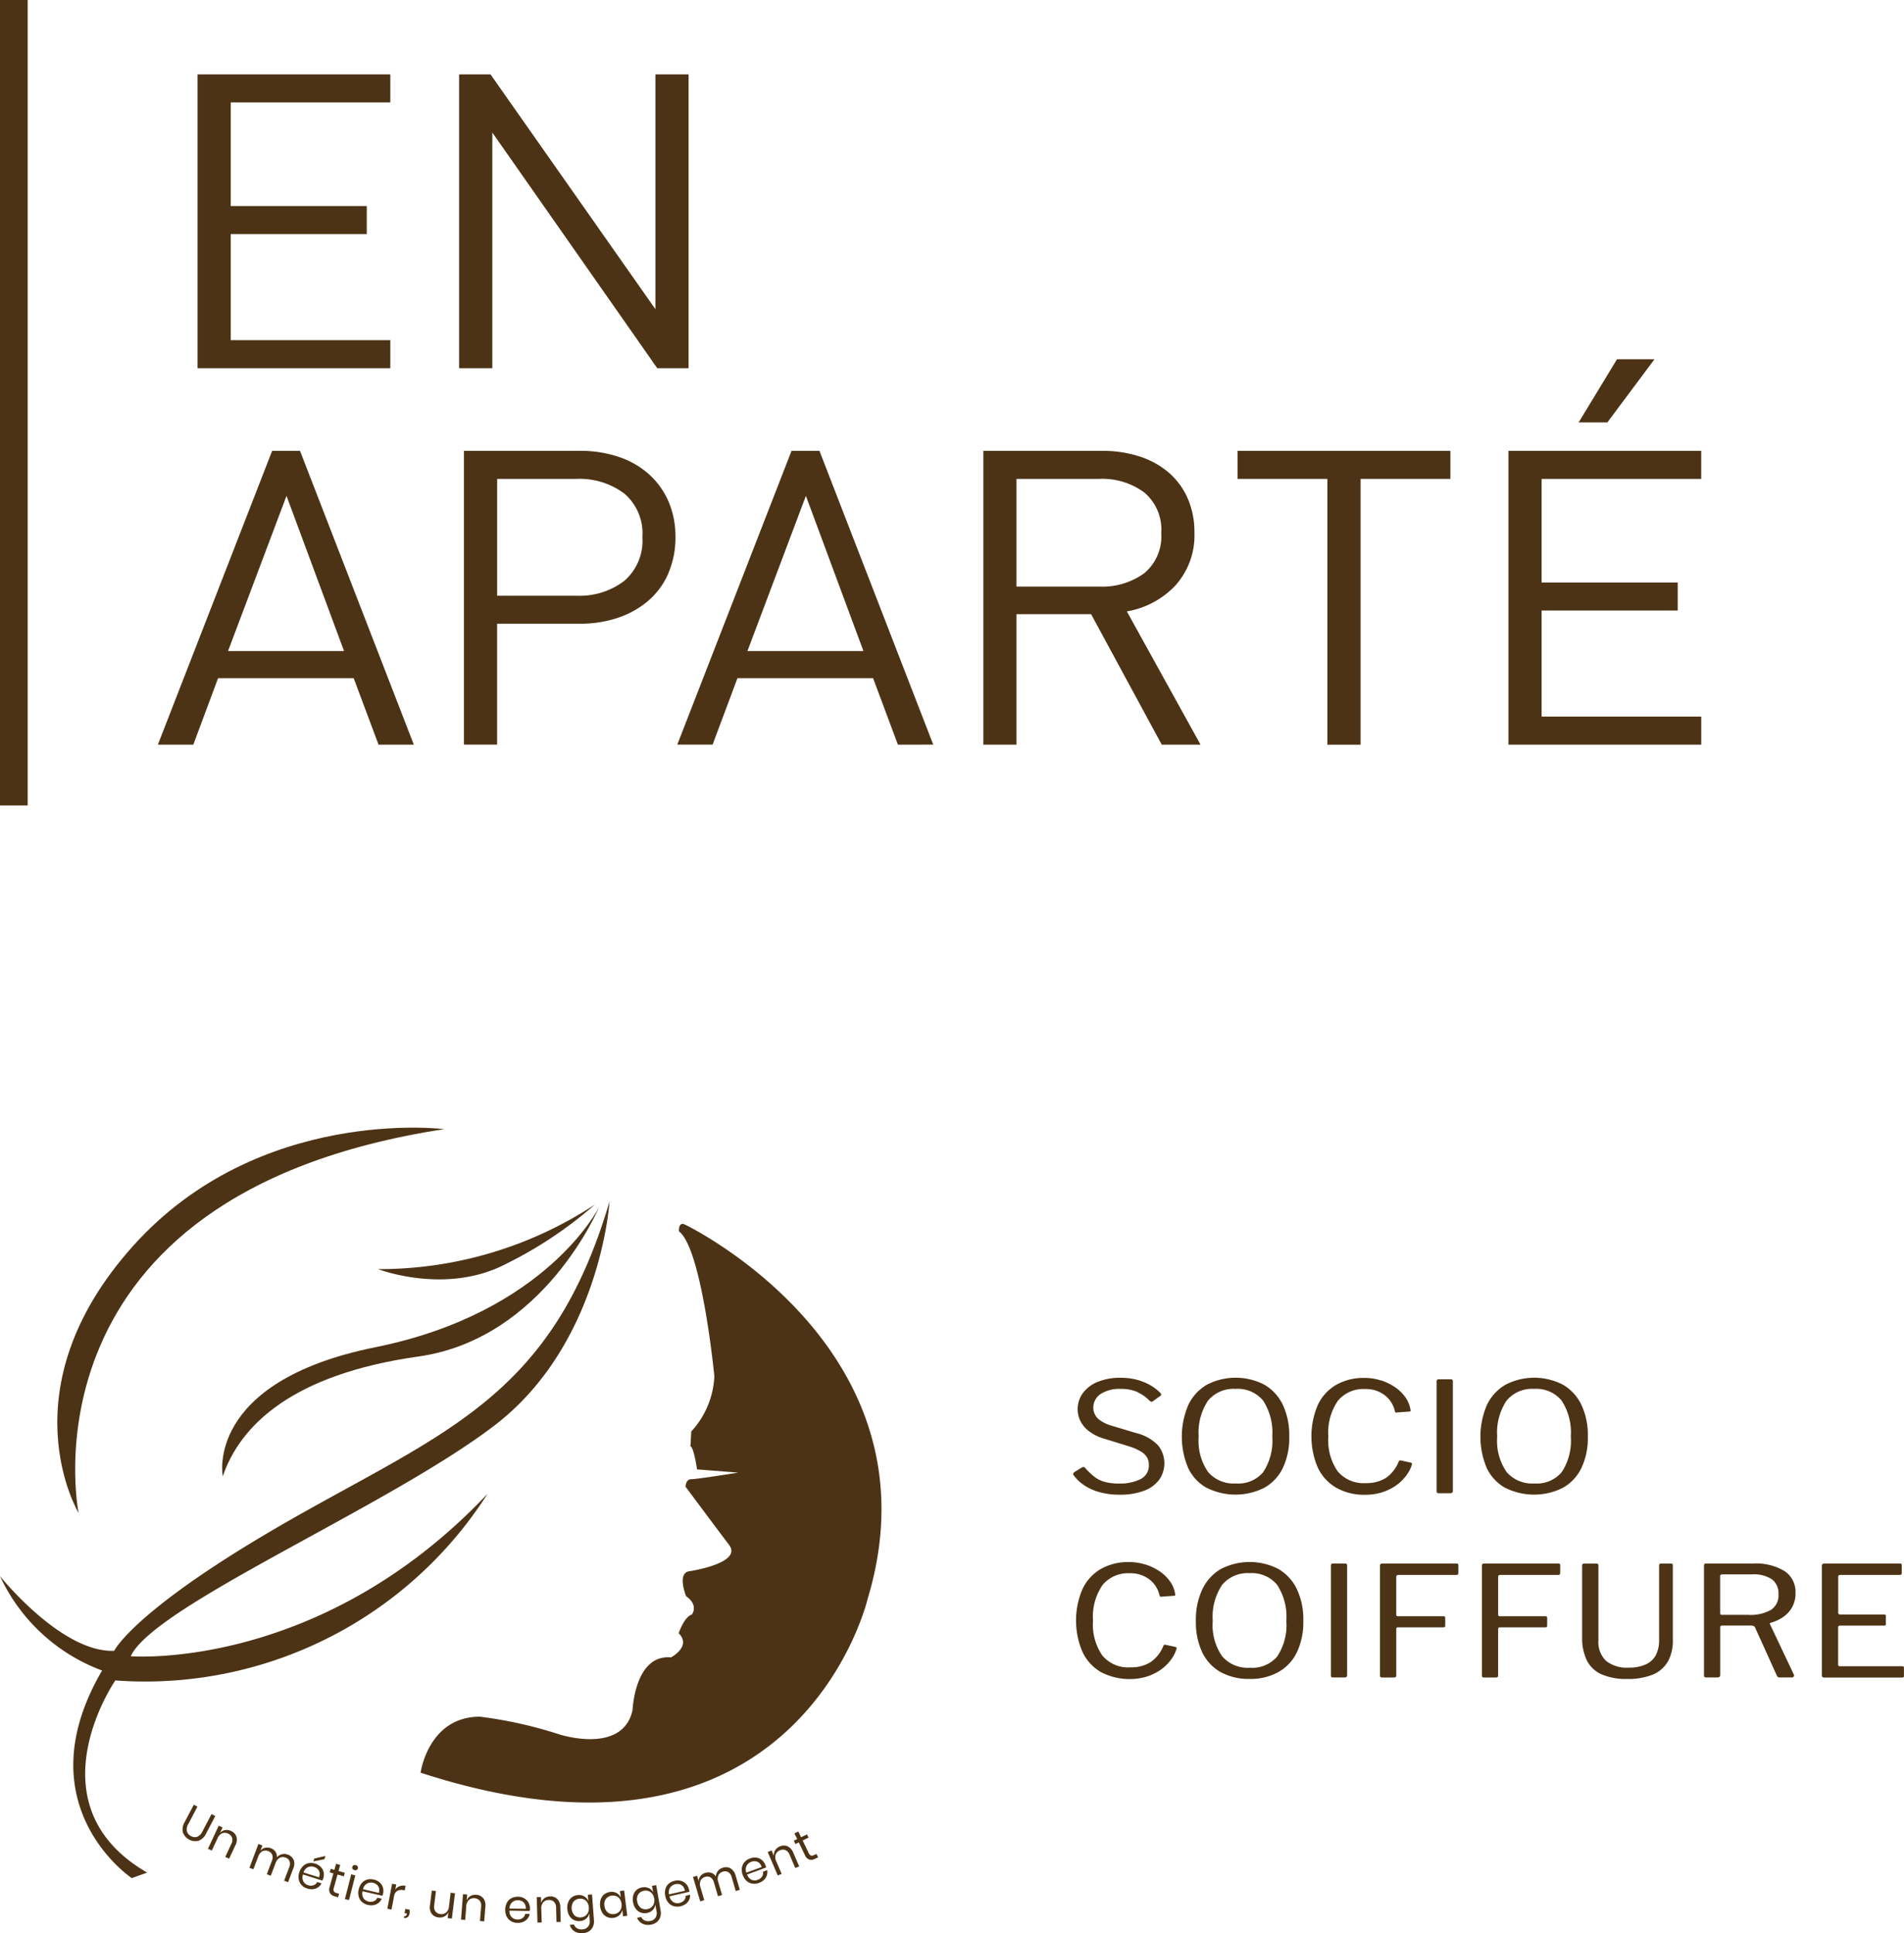 <svg id="logo-footer" xmlns="http://www.w3.org/2000/svg" width="118.196" height="120" viewBox="0 0 118.196 120">
  <path id="Tracé_140" data-name="Tracé 140" d="M12.263,22.856V4.618H24.23v1.74H14.322v6.431h8.447v1.743H14.322v6.584H24.23v1.743H12.263Z" fill="#4d3315"/>
  <path id="Tracé_141" data-name="Tracé 141" d="M40.8,22.856,30.563,8.23V22.856H28.5V4.618h1.95L40.687,19.194V4.618h2.059V22.856Z" fill="#4d3315"/>
  <path id="Tracé_142" data-name="Tracé 142" d="M23.5,46.226,21.957,42.1h-8.42L12,46.226H9.8l7.093-18.238h1.732l7.065,18.238ZM17.786,30.781l-3.629,9.632h7.2Z" fill="#4d3315"/>
  <path id="Tracé_143" data-name="Tracé 143" d="M41.5,35.57a4.73,4.73,0,0,1-1.218,1.69A5.626,5.626,0,0,1,38.4,38.335a7.269,7.269,0,0,1-2.422.383H30.859v7.506H28.8V27.985h7.174a7.481,7.481,0,0,1,2.422.372,5.379,5.379,0,0,1,1.883,1.076,4.88,4.88,0,0,1,1.218,1.69,5.47,5.47,0,0,1,.433,2.215,5.577,5.577,0,0,1-.433,2.229Zm-2.76-4.942a4.624,4.624,0,0,0-2.95-.9H30.862V36.98H35.79a4.576,4.576,0,0,0,2.95-.911,3.285,3.285,0,0,0,1.137-2.729,3.245,3.245,0,0,0-1.137-2.715Z" fill="#4d3315"/>
  <path id="Tracé_144" data-name="Tracé 144" d="M55.74,46.226,54.2,42.1H45.779l-1.542,4.123H42.044l7.093-18.238h1.732l7.065,18.238ZM50.028,30.781,46.4,40.413h7.2Z" fill="#4d3315"/>
  <path id="Tracé_145" data-name="Tracé 145" d="M72.119,46.226l-4.386-8.1H63.1v8.1H61.045V27.988h7.391a7.322,7.322,0,0,1,2.3.346,5.211,5.211,0,0,1,1.813,1,4.506,4.506,0,0,1,1.179,1.6,5.2,5.2,0,0,1,.419,2.126,4.639,4.639,0,0,1-1.165,3.266,5.347,5.347,0,0,1-3.031,1.626l4.576,8.274H72.119Zm-1.1-15.666a4.378,4.378,0,0,0-2.774-.832H63.1v6.685h5.143a4.442,4.442,0,0,0,2.774-.818,2.966,2.966,0,0,0,1.07-2.511A3,3,0,0,0,71.021,30.561Z" fill="#4d3315"/>
  <path id="Tracé_146" data-name="Tracé 146" d="M84.463,29.728v16.5H82.4v-16.5H76.828v-1.74h13.21v1.74Z" fill="#4d3315"/>
  <path id="Tracé_147" data-name="Tracé 147" d="M93.64,46.226V27.988h11.967v1.74H95.7v6.43h8.448V37.9H95.7v6.584h9.909v1.743H93.64ZM99.785,26.22H98L100.38,22.3h2.327L99.782,26.22Z" fill="#4d3315"/>
  <path id="Tracé_148" data-name="Tracé 148" d="M1.718,0H0V50H1.718Z" fill="#4d3315"/>
  <path id="Tracé_149" data-name="Tracé 149" d="M4.878,93.919S.89,74.183,27.579,70.092c0,0-11.507-1.464-19.326,7.26C.276,86.249,4.878,93.919,4.878,93.919Z" fill="#4d3315"/>
  <path id="Tracé_150" data-name="Tracé 150" d="M36.93,74.773a24.375,24.375,0,0,1-13.459,4.009s4.227,1.637,7.976-.341A25.356,25.356,0,0,0,36.93,74.773Z" fill="#4d3315"/>
  <path id="Tracé_151" data-name="Tracé 151" d="M37.189,74.933s-3.4,8.171-11.21,9.273S14.925,88.45,13.827,91.643c0,0-1.153-5.868,9.481-8.014S37.189,74.933,37.189,74.933Z" fill="#4d3315"/>
  <path id="Tracé_152" data-name="Tracé 152" d="M37.837,74.592S37.292,83.455,30.68,88.5,9.549,99.677,8.116,102.812c0,0,11.725.956,22.154-10.087a25.216,25.216,0,0,1-23.11,11.589s-5.319,7.7,1.975,11.93l-.955.341s-6.748-4.5-1.842-12.886A11.333,11.333,0,0,1,0,97.839s3.818,4.772,7.089,4.636c0,0,1.228-2.59,10.907-8.113s16.293-7.7,19.838-19.77Z" fill="#4d3315"/>
  <path id="Tracé_153" data-name="Tracé 153" d="M42.539,76.025s16.021,7.7,11.316,23.246c0,0-4.3,18.4-27.746,10.77,0,0,.478-3.476,3.681-3.476a26.438,26.438,0,0,1,4.909,1.092s3.954,1.3,4.568-1.5c0,0,.136-3.477,2.385-3.272,0,0,1.3-.682.478-1.5,0,0,.341-1.024.819-1.16,0,0,.45-.573-.355-1.136,0,0-.56-1.368.14-1.542,0,0,3.4-.491,2.524-1.648s-2.7-3.609-2.7-3.609,0-.467.355-.467,2.913-.409,2.913-.409l-2.555-.2s-.2-1.382-.409-1.433l.051-.921a5.42,5.42,0,0,0,1.433-3.425s-.768-7.925-2.2-9c0,0-.048-.638.392-.409Z" fill="#4d3315"/>
  <path id="Tracé_154" data-name="Tracé 154" d="M12.258,112.146l-.566,1.078a.639.639,0,0,0-.089.454.474.474,0,0,0,.256.3.464.464,0,0,0,.386.041.635.635,0,0,0,.321-.331l.566-1.078.232.123-.566,1.078a.871.871,0,0,1-.471.457.829.829,0,0,1-.972-.512.846.846,0,0,1,.109-.648l.566-1.078.232.123Z" fill="#4d3315"/>
  <path id="Tracé_155" data-name="Tracé 155" d="M14.677,114.012a.715.715,0,0,1-.065.536l-.389.832-.239-.112.379-.812a.5.5,0,0,0,.044-.379.438.438,0,0,0-.242-.252.448.448,0,0,0-.372-.021.577.577,0,0,0-.29.314l-.355.758-.239-.113.669-1.433.239.113-.157.337a.532.532,0,0,1,.321-.177.628.628,0,0,1,.365.058.6.6,0,0,1,.331.348Z" fill="#4d3315"/>
  <path id="Tracé_156" data-name="Tracé 156" d="M18.231,115.445a.72.72,0,0,1-.024.536l-.324.86-.246-.093.317-.835a.521.521,0,0,0,.02-.376.387.387,0,0,0-.249-.225.436.436,0,0,0-.358.01.594.594,0,0,0-.259.331l-.3.785-.246-.092.317-.836a.5.5,0,0,0,.017-.375.4.4,0,0,0-.246-.225.419.419,0,0,0-.362.01.577.577,0,0,0-.259.331l-.3.784-.246-.092.559-1.477.246.092-.126.338a.511.511,0,0,1,.293-.194.6.6,0,0,1,.355.027.593.593,0,0,1,.29.218.562.562,0,0,1,.092.355.565.565,0,0,1,.314-.2.581.581,0,0,1,.365.027.589.589,0,0,1,.355.324Z" fill="#4d3315"/>
  <path id="Tracé_157" data-name="Tracé 157" d="M20.009,116.738l-1.2-.378a.559.559,0,0,0,.024.433.491.491,0,0,0,.3.235.5.5,0,0,0,.331,0,.413.413,0,0,0,.229-.2l.266.085a.69.69,0,0,1-.212.242.657.657,0,0,1-.307.116.9.9,0,0,1-.362-.037.8.8,0,0,1-.355-.215.7.7,0,0,1-.177-.352.86.86,0,0,1,.034-.44.94.94,0,0,1,.225-.382.668.668,0,0,1,.348-.187.872.872,0,0,1,.768.242.657.657,0,0,1,.171.327.729.729,0,0,1-.024.372.611.611,0,0,1-.055.133Zm-.171-.494a.4.4,0,0,0-.119-.222.529.529,0,0,0-.222-.13.521.521,0,0,0-.385.017.534.534,0,0,0-.27.328l.962.3A.545.545,0,0,0,19.838,116.244Zm.3-.833-.686.137.058-.178.692-.16-.065.205Z" fill="#4d3315"/>
  <path id="Tracé_158" data-name="Tracé 158" d="M21.049,117.554l-.061.221-.188-.051a.5.5,0,0,1-.317-.208.509.509,0,0,1-.014-.4l.229-.823-.229-.064.061-.219.228.065.106-.379.256.072-.106.379.392.109-.061.218-.392-.109-.229.826a.283.283,0,0,0,0,.215.263.263,0,0,0,.171.105Z" fill="#4d3315"/>
  <path id="Tracé_159" data-name="Tracé 159" d="M22.056,116.418l-.392,1.531-.252-.065.392-1.531Zm-.109-.628a.18.18,0,0,1,.136-.01.176.176,0,0,1,.113.075.159.159,0,0,1,.02.126.166.166,0,0,1-.075.1.18.18,0,0,1-.136.01.194.194,0,0,1-.116-.075.147.147,0,0,1-.017-.126A.166.166,0,0,1,21.946,115.79Z" fill="#4d3315"/>
  <path id="Tracé_160" data-name="Tracé 160" d="M23.737,117.683l-1.232-.283a.553.553,0,0,0,.058.43.509.509,0,0,0,.317.212.517.517,0,0,0,.331-.024.409.409,0,0,0,.212-.215l.273.061a.65.65,0,0,1-.191.256.707.707,0,0,1-.3.14.839.839,0,0,1-.365-.01.8.8,0,0,1-.372-.188.694.694,0,0,1-.2-.334.873.873,0,0,1,0-.44.915.915,0,0,1,.194-.4.677.677,0,0,1,.331-.211.812.812,0,0,1,.416,0,.768.768,0,0,1,.369.188.692.692,0,0,1,.2.686A.8.8,0,0,1,23.737,117.683Zm-.208-.481a.42.42,0,0,0-.137-.211.548.548,0,0,0-.232-.113.505.505,0,0,0-.382.048.531.531,0,0,0-.242.348l.983.228A.566.566,0,0,0,23.529,117.2Z" fill="#4d3315"/>
  <path id="Tracé_161" data-name="Tracé 161" d="M24.812,117.086a.656.656,0,0,1,.368-.02l-.055.279-.079-.013a.555.555,0,0,0-.379.044.463.463,0,0,0-.208.345l-.154.815-.259-.048.293-1.552.259.048-.061.314a.568.568,0,0,1,.269-.208Z" fill="#4d3315"/>
  <path id="Tracé_162" data-name="Tracé 162" d="M25.423,118.778a.372.372,0,0,1-.113.225.27.27,0,0,1-.235.052l.017-.11a.137.137,0,0,0,.109-.02.183.183,0,0,0,.055-.116v-.024l-.14-.024.044-.262.263.044a.7.7,0,0,1,0,.239Z" fill="#4d3315"/>
  <path id="Tracé_163" data-name="Tracé 163" d="M28.244,117.53,28.05,119.1l-.259-.031.044-.368a.529.529,0,0,1-.249.266.629.629,0,0,1-.368.058.6.6,0,0,1-.42-.229.7.7,0,0,1-.106-.525l.112-.914.259.03-.109.887a.523.523,0,0,0,.075.376.428.428,0,0,0,.31.167.444.444,0,0,0,.358-.1.564.564,0,0,0,.177-.389l.1-.835.259.03Z" fill="#4d3315"/>
  <path id="Tracé_164" data-name="Tracé 164" d="M30,117.833a.715.715,0,0,1,.13.522l-.072.915-.263-.021.072-.894a.5.5,0,0,0-.092-.372.445.445,0,0,0-.317-.15.455.455,0,0,0-.355.113.58.58,0,0,0-.16.4l-.065.835-.259-.02.123-1.576.259.02-.031.372a.553.553,0,0,1,.235-.28.625.625,0,0,1,.362-.075.585.585,0,0,1,.43.212Z" fill="#4d3315"/>
  <path id="Tracé_165" data-name="Tracé 165" d="M32.884,118.625l-1.262-.021a.546.546,0,0,0,.147.41.487.487,0,0,0,.351.14.516.516,0,0,0,.321-.093.391.391,0,0,0,.16-.255h.28a.657.657,0,0,1-.4.494.8.8,0,0,1-.358.065.78.78,0,0,1-.4-.106.7.7,0,0,1-.27-.286.99.99,0,0,1,.014-.863.666.666,0,0,1,.28-.277.838.838,0,0,1,.406-.092.759.759,0,0,1,.4.106.717.717,0,0,1,.259.266.73.73,0,0,1,.085.365.847.847,0,0,1-.014.143Zm-.3-.427a.4.4,0,0,0-.177-.177.517.517,0,0,0-.249-.061.5.5,0,0,0-.529.515l1.01.017A.53.53,0,0,0,32.58,118.2Z" fill="#4d3315"/>
  <path id="Tracé_166" data-name="Tracé 166" d="M34.6,117.888a.715.715,0,0,1,.184.5l.024.918-.263.006-.024-.893a.5.5,0,0,0-.13-.359.428.428,0,0,0-.331-.116.448.448,0,0,0-.341.15.561.561,0,0,0-.116.41l.024.836-.263.006-.044-1.579.263-.007.01.375a.551.551,0,0,1,.2-.3.618.618,0,0,1,.351-.113A.587.587,0,0,1,34.6,117.888Z" fill="#4d3315"/>
  <path id="Tracé_167" data-name="Tracé 167" d="M36.278,117.728a.582.582,0,0,1,.246.29l-.031-.4.259-.021.119,1.6a.835.835,0,0,1-.061.4.684.684,0,0,1-.239.283.751.751,0,0,1-.379.123.837.837,0,0,1-.532-.116.667.667,0,0,1-.287-.4l.259-.02a.44.44,0,0,0,.194.235.546.546,0,0,0,.334.065.473.473,0,0,0,.341-.164.508.508,0,0,0,.109-.392l-.031-.426a.612.612,0,0,1-.2.324.626.626,0,0,1-.379.143.74.74,0,0,1-.379-.068.672.672,0,0,1-.276-.259.937.937,0,0,1-.126-.423.9.9,0,0,1,.061-.437.667.667,0,0,1,.235-.3.736.736,0,0,1,.365-.127.662.662,0,0,1,.4.086Zm-.679.324a.692.692,0,0,0,.065.846.5.5,0,0,0,.4.123.509.509,0,0,0,.269-.093.5.5,0,0,0,.174-.218.64.64,0,0,0,.048-.307.688.688,0,0,0-.092-.3.475.475,0,0,0-.2-.188.551.551,0,0,0-.283-.051.509.509,0,0,0-.375.184Z" fill="#4d3315"/>
  <path id="Tracé_168" data-name="Tracé 168" d="M38.278,117.513a.6.6,0,0,1,.259.276l-.051-.4.259-.034.194,1.569-.259.031-.051-.4a.593.593,0,0,1-.184.334.668.668,0,0,1-.372.164.705.705,0,0,1-.382-.052.672.672,0,0,1-.29-.245,1.03,1.03,0,0,1-.106-.856.67.67,0,0,1,.222-.311.716.716,0,0,1,.358-.143A.626.626,0,0,1,38.278,117.513Zm-.662.358a.577.577,0,0,0-.092.44.6.6,0,0,0,.2.4.506.506,0,0,0,.4.106.537.537,0,0,0,.266-.106.491.491,0,0,0,.164-.225.709.709,0,0,0-.075-.6.5.5,0,0,0-.215-.177.528.528,0,0,0-.283-.034.5.5,0,0,0-.365.2Z" fill="#4d3315"/>
  <path id="Tracé_169" data-name="Tracé 169" d="M40.27,117.2a.607.607,0,0,1,.273.266l-.068-.4.259-.045.276,1.583a.821.821,0,0,1-.024.4.66.66,0,0,1-.208.307.761.761,0,0,1-.365.161.822.822,0,0,1-.539-.062.669.669,0,0,1-.324-.365l.256-.044a.442.442,0,0,0,.215.215.569.569,0,0,0,.341.031.479.479,0,0,0,.324-.195.516.516,0,0,0,.072-.4l-.075-.423a.6.6,0,0,1-.167.341.662.662,0,0,1-.365.181.734.734,0,0,1-.385-.031.686.686,0,0,1-.3-.232.969.969,0,0,1-.167-.406.9.9,0,0,1,.017-.44.672.672,0,0,1,.2-.321.734.734,0,0,1,.351-.16.664.664,0,0,1,.4.044Zm-.645.389a.58.58,0,0,0-.068.444.593.593,0,0,0,.215.392.506.506,0,0,0,.409.085.514.514,0,0,0,.413-.351.63.63,0,0,0,.017-.311.663.663,0,0,0-.123-.29.528.528,0,0,0-.222-.167.54.54,0,0,0-.287-.02A.508.508,0,0,0,39.625,117.591Z" fill="#4d3315"/>
  <path id="Tracé_170" data-name="Tracé 170" d="M42.794,117.434l-1.232.28a.549.549,0,0,0,.239.361.508.508,0,0,0,.375.055.52.52,0,0,0,.29-.164.4.4,0,0,0,.1-.286l.273-.062a.647.647,0,0,1-.266.567.9.9,0,0,1-.331.15.823.823,0,0,1-.416-.007.7.7,0,0,1-.331-.212.837.837,0,0,1-.191-.4.926.926,0,0,1,0-.443.7.7,0,0,1,.2-.335.819.819,0,0,1,.372-.184.8.8,0,0,1,.413.007.675.675,0,0,1,.314.2.723.723,0,0,1,.167.334.611.611,0,0,1,.021.143Zm-.4-.341a.445.445,0,0,0-.215-.13.553.553,0,0,0-.256,0,.515.515,0,0,0-.324.212.545.545,0,0,0-.068.419l.986-.221a.546.546,0,0,0-.119-.273Z" fill="#4d3315"/>
  <path id="Tracé_171" data-name="Tracé 171" d="M45.36,115.988a.725.725,0,0,1,.307.443l.259.88-.252.075-.252-.859a.5.5,0,0,0-.212-.311.4.4,0,0,0-.334-.03.436.436,0,0,0-.28.225.564.564,0,0,0-.007.419l.235.805-.252.075-.253-.859a.514.514,0,0,0-.211-.311.4.4,0,0,0-.334-.03.446.446,0,0,0-.283.225.564.564,0,0,0-.007.419l.235.8-.252.075-.447-1.515.253-.075.1.345a.515.515,0,0,1,.116-.334.566.566,0,0,1,.3-.191.6.6,0,0,1,.365,0,.528.528,0,0,1,.287.228.561.561,0,0,1,.13-.348.615.615,0,0,1,.307-.2.59.59,0,0,1,.478.044Z" fill="#4d3315"/>
  <path id="Tracé_172" data-name="Tracé 172" d="M47.563,115.926l-1.187.437a.561.561,0,0,0,.283.327.5.5,0,0,0,.379,0,.51.51,0,0,0,.266-.2.393.393,0,0,0,.058-.3l.263-.1a.64.64,0,0,1-.021.321.625.625,0,0,1-.174.28.819.819,0,0,1-.311.191.83.83,0,0,1-.413.047.706.706,0,0,1-.355-.167.894.894,0,0,1-.242-.368.873.873,0,0,1-.055-.44.7.7,0,0,1,.16-.358.821.821,0,0,1,.345-.232.779.779,0,0,1,.409-.048.668.668,0,0,1,.338.157.742.742,0,0,1,.212.31.961.961,0,0,1,.038.14Zm-.437-.286a.44.44,0,0,0-.232-.1.517.517,0,0,0-.256.034.525.525,0,0,0-.293.249.545.545,0,0,0-.014.424l.948-.348A.524.524,0,0,0,47.127,115.64Z" fill="#4d3315"/>
  <path id="Tracé_173" data-name="Tracé 173" d="M48.89,114.613a.719.719,0,0,1,.358.4l.362.843-.242.1-.351-.822a.516.516,0,0,0-.253-.286.437.437,0,0,0-.351.013.455.455,0,0,0-.263.263.581.581,0,0,0,.041.426l.331.771-.242.1-.621-1.454.239-.1.147.345a.557.557,0,0,1,.078-.358.659.659,0,0,1,.768-.25Z" fill="#4d3315"/>
  <path id="Tracé_174" data-name="Tracé 174" d="M50.685,115.087l.1.208-.177.085a.51.51,0,0,1-.375.055.516.516,0,0,1-.276-.3l-.369-.767-.211.1-.1-.205.211-.1-.171-.355.239-.116.171.355.368-.177.1.2-.369.178.372.774a.291.291,0,0,0,.143.164.263.263,0,0,0,.2-.034l.147-.068Z" fill="#4d3315"/>
  <path id="Tracé_175" data-name="Tracé 175" d="M70.652,86.43a2.468,2.468,0,0,0-1.085-.212,2.157,2.157,0,0,0-1.242.314,1.014,1.014,0,0,0-.454.877.94.94,0,0,0,.4.744A2.33,2.33,0,0,0,69,88.5l1.525.457a2.8,2.8,0,0,1,1.358.757,1.774,1.774,0,0,1,.061,2.163,2.057,2.057,0,0,1-.959.675,4.219,4.219,0,0,1-1.494.232,4.5,4.5,0,0,1-1.167-.14,3.329,3.329,0,0,1-.952-.4,2.638,2.638,0,0,1-.71-.652.138.138,0,0,1-.038-.119.237.237,0,0,1,.1-.109l.379-.239a.409.409,0,0,1,.164-.058.123.123,0,0,1,.1.058,4.292,4.292,0,0,0,.56.539,1.873,1.873,0,0,0,.638.321,3.185,3.185,0,0,0,.89.106,2.859,2.859,0,0,0,1.348-.273.937.937,0,0,0,.515-.9.876.876,0,0,0-.106-.433,1.027,1.027,0,0,0-.358-.362,3.3,3.3,0,0,0-.727-.327l-1.6-.495a2.838,2.838,0,0,1-.938-.467,1.815,1.815,0,0,1-.522-.628A1.622,1.622,0,0,1,66.9,87.5a1.679,1.679,0,0,1,.338-1.044,2.15,2.15,0,0,1,.931-.686,3.632,3.632,0,0,1,1.4-.242,3.841,3.841,0,0,1,.982.116,3.5,3.5,0,0,1,.822.324,2.837,2.837,0,0,1,.658.5.16.16,0,0,1,.051.085c.007.031-.01.065-.051.1L71.543,87a.091.091,0,0,1-.085.014.709.709,0,0,1-.106-.072,2.285,2.285,0,0,0-.706-.5Z" fill="#4d3315"/>
  <path id="Tracé_176" data-name="Tracé 176" d="M74.917,92.366a2.784,2.784,0,0,1-1.153-1.225,5,5,0,0,1,.01-3.94,2.891,2.891,0,0,1,1.156-1.249,3.882,3.882,0,0,1,3.551,0,2.881,2.881,0,0,1,1.146,1.238,4.4,4.4,0,0,1,.406,1.982,4.335,4.335,0,0,1-.4,1.958,2.793,2.793,0,0,1-1.153,1.228,3.989,3.989,0,0,1-3.568,0Zm3.5-.986a3.515,3.515,0,0,0,.563-2.2,3.632,3.632,0,0,0-.573-2.241,2.04,2.04,0,0,0-1.7-.723,2.064,2.064,0,0,0-1.716.73,3.572,3.572,0,0,0-.58,2.235,3.4,3.4,0,0,0,.58,2.19,2.088,2.088,0,0,0,1.726.716A2.025,2.025,0,0,0,78.421,91.38Z" fill="#4d3315"/>
  <path id="Tracé_177" data-name="Tracé 177" d="M85.715,85.683a3.392,3.392,0,0,1,.88.423,2.529,2.529,0,0,1,.641.621,1.8,1.8,0,0,1,.317.754.2.2,0,0,1,.007.116c-.01.021-.038.027-.078.027l-.788.058a.071.071,0,0,1-.075-.02.194.194,0,0,1-.031-.075,1.721,1.721,0,0,0-.638-.986,1.923,1.923,0,0,0-1.215-.375,2.044,2.044,0,0,0-1.685.733,3.483,3.483,0,0,0-.59,2.211,3.376,3.376,0,0,0,.58,2.163,2.093,2.093,0,0,0,1.747.733,2.265,2.265,0,0,0,1.249-.324A2.237,2.237,0,0,0,86.84,90.7c.021-.038.065-.051.126-.038l.621.133a.142.142,0,0,1,.055.037.111.111,0,0,1,0,.1,2.075,2.075,0,0,1-.259.542,2.771,2.771,0,0,1-.426.5,2.853,2.853,0,0,1-.59.42,3.157,3.157,0,0,1-.74.29,3.573,3.573,0,0,1-.88.106,3.522,3.522,0,0,1-1.794-.437A2.835,2.835,0,0,1,81.805,91.1a4.958,4.958,0,0,1,0-3.882,2.845,2.845,0,0,1,1.136-1.249,3.424,3.424,0,0,1,1.764-.433,3.28,3.28,0,0,1,1.017.157Z" fill="#4d3315"/>
  <path id="Tracé_178" data-name="Tracé 178" d="M90.064,85.622a.11.11,0,0,1,.126.123V92.53a.164.164,0,0,1-.041.13.257.257,0,0,1-.147.034h-.662a.208.208,0,0,1-.126-.027.14.14,0,0,1-.031-.106V85.755c0-.089.041-.133.126-.133h.754Z" fill="#4d3315"/>
  <path id="Tracé_179" data-name="Tracé 179" d="M93.449,92.366A2.784,2.784,0,0,1,92.3,91.142a5,5,0,0,1,.01-3.94,2.891,2.891,0,0,1,1.156-1.249,3.882,3.882,0,0,1,3.551,0,2.881,2.881,0,0,1,1.146,1.238,4.4,4.4,0,0,1,.406,1.982,4.335,4.335,0,0,1-.4,1.958,2.793,2.793,0,0,1-1.153,1.228,3.989,3.989,0,0,1-3.568,0Zm3.5-.986a3.515,3.515,0,0,0,.563-2.2,3.632,3.632,0,0,0-.573-2.241,2.04,2.04,0,0,0-1.7-.723,2.064,2.064,0,0,0-1.716.73,3.572,3.572,0,0,0-.58,2.235,3.4,3.4,0,0,0,.58,2.19,2.088,2.088,0,0,0,1.726.716A2.025,2.025,0,0,0,96.952,91.38Z" fill="#4d3315"/>
  <path id="Tracé_180" data-name="Tracé 180" d="M71.109,97.119a3.4,3.4,0,0,1,.88.423,2.531,2.531,0,0,1,.641.621,1.756,1.756,0,0,1,.314.754.2.2,0,0,1,.007.116c-.01.02-.037.027-.078.027l-.788.058a.071.071,0,0,1-.075-.021.192.192,0,0,1-.031-.075,1.721,1.721,0,0,0-.638-.986,1.924,1.924,0,0,0-1.215-.375,2.044,2.044,0,0,0-1.685.733,3.483,3.483,0,0,0-.59,2.211,3.377,3.377,0,0,0,.58,2.163,2.093,2.093,0,0,0,1.747.734,2.264,2.264,0,0,0,1.249-.325,2.227,2.227,0,0,0,.805-1.037c.02-.037.065-.051.126-.037l.621.133a.112.112,0,0,1,.051.037.113.113,0,0,1,0,.1,2.07,2.07,0,0,1-.259.542,2.761,2.761,0,0,1-.426.5,2.864,2.864,0,0,1-.59.42,3.181,3.181,0,0,1-.74.289,3.844,3.844,0,0,1-2.675-.33,2.835,2.835,0,0,1-1.146-1.259,4.96,4.96,0,0,1,0-3.883A2.845,2.845,0,0,1,68.329,97.4a3.423,3.423,0,0,1,1.764-.433,3.283,3.283,0,0,1,1.017.157Z" fill="#4d3315"/>
  <path id="Tracé_181" data-name="Tracé 181" d="M75.79,103.805a2.784,2.784,0,0,1-1.153-1.225,4.371,4.371,0,0,1-.4-1.958,4.418,4.418,0,0,1,.409-1.982A2.892,2.892,0,0,1,75.8,97.392a3.883,3.883,0,0,1,3.551,0A2.882,2.882,0,0,1,80.5,98.63a4.4,4.4,0,0,1,.406,1.982,4.333,4.333,0,0,1-.4,1.958,2.787,2.787,0,0,1-1.153,1.228,3.559,3.559,0,0,1-1.784.423,3.6,3.6,0,0,1-1.784-.419Zm3.5-.986a3.514,3.514,0,0,0,.563-2.2,3.632,3.632,0,0,0-.573-2.241,2.04,2.04,0,0,0-1.7-.723,2.064,2.064,0,0,0-1.716.73,3.572,3.572,0,0,0-.58,2.234,3.4,3.4,0,0,0,.58,2.19,2.087,2.087,0,0,0,1.726.717A2.026,2.026,0,0,0,79.294,102.819Z" fill="#4d3315"/>
  <path id="Tracé_182" data-name="Tracé 182" d="M83.5,97.057a.11.11,0,0,1,.126.123v6.785a.164.164,0,0,1-.041.13.253.253,0,0,1-.147.034h-.662a.208.208,0,0,1-.126-.027A.14.14,0,0,1,82.62,104V97.19c0-.089.041-.133.126-.133H83.5Z" fill="#4d3315"/>
  <path id="Tracé_183" data-name="Tracé 183" d="M85.793,97.057h4.63a.093.093,0,0,1,.106.106v.488c0,.075-.044.116-.136.116H86.813c-.092,0-.137.037-.137.116v2.343c0,.072.038.106.116.106H89.6c.078,0,.116.031.116.1v.5c0,.058-.038.085-.116.085H86.793c-.078,0-.116.034-.116.106v2.886c0,.082-.048.123-.147.123h-.716a.192.192,0,0,1-.116-.028.138.138,0,0,1-.031-.105V97.194c0-.089.041-.133.126-.133Z" fill="#4d3315"/>
  <path id="Tracé_184" data-name="Tracé 184" d="M92.118,97.057h4.629a.093.093,0,0,1,.106.106v.488c0,.075-.044.116-.137.116H93.138c-.092,0-.136.037-.136.116v2.343c0,.072.037.106.116.106h2.811c.079,0,.116.031.116.1v.5c0,.058-.037.085-.116.085H93.118c-.078,0-.116.034-.116.106v2.886c0,.082-.048.123-.147.123h-.716a.192.192,0,0,1-.116-.028.138.138,0,0,1-.031-.105V97.194c0-.089.041-.133.126-.133Z" fill="#4d3315"/>
  <path id="Tracé_185" data-name="Tracé 185" d="M103.519,103.167a1.923,1.923,0,0,1-.952.8,4.1,4.1,0,0,1-1.535.256,3.867,3.867,0,0,1-1.61-.287,1.871,1.871,0,0,1-.914-.866,3.2,3.2,0,0,1-.293-1.457V97.194c0-.089.041-.133.126-.133H99.1a.11.11,0,0,1,.126.123v4.633A1.625,1.625,0,0,0,99.7,103.1a2.052,2.052,0,0,0,1.4.42,2.536,2.536,0,0,0,1.037-.188,1.324,1.324,0,0,0,.642-.566,2,2,0,0,0,.214-.982v-4.6c0-.082.038-.123.116-.123h.621a.1.1,0,0,1,.116.116v4.6a2.7,2.7,0,0,1-.32,1.392Z" fill="#4d3315"/>
  <path id="Tracé_186" data-name="Tracé 186" d="M111.345,104.071a.121.121,0,0,1-.109.058h-.767a.171.171,0,0,1-.168-.116l-1.357-3c-.034-.068-.12-.106-.253-.106h-1.777a.142.142,0,0,0-.1.028.111.111,0,0,0-.027.075v2.964c0,.1-.062.154-.178.154h-.682a.151.151,0,0,1-.116-.034.125.125,0,0,1-.031-.089V97.19c0-.089.041-.133.126-.133h2.934a3.422,3.422,0,0,1,1.931.464,1.536,1.536,0,0,1,.689,1.368,1.737,1.737,0,0,1-.232.921,1.815,1.815,0,0,1-.583.6,2.645,2.645,0,0,1-.72.327c-.054.007-.071.038-.041.1l1.474,3.114a.112.112,0,0,1-.007.123Zm-1.409-4.134a1.07,1.07,0,0,0,.468-.962,1.087,1.087,0,0,0-.416-.945,2.033,2.033,0,0,0-1.205-.3h-1.852c-.1,0-.147.034-.147.106v2.285c0,.082.031.123.1.123h1.661A2.6,2.6,0,0,0,109.936,99.937Z" fill="#4d3315"/>
  <path id="Tracé_187" data-name="Tracé 187" d="M113.225,97.057h4.725a.093.093,0,0,1,.106.106v.488c0,.075-.044.116-.137.116h-3.67c-.092,0-.137.037-.137.116v2.231c0,.068.038.106.116.106h2.726c.078,0,.116.034.116.1v.505a.1.1,0,0,1-.02.062c-.014.017-.045.024-.1.024h-2.726c-.078,0-.116.034-.116.105v2.317c0,.065.034.1.106.1h3.862c.078,0,.116.031.116.1v.5a.1.1,0,0,1-.028.075.111.111,0,0,1-.088.027h-4.831c-.1,0-.147-.044-.147-.133V97.2c0-.089.041-.133.127-.133Z" fill="#4d3315"/>
</svg>
